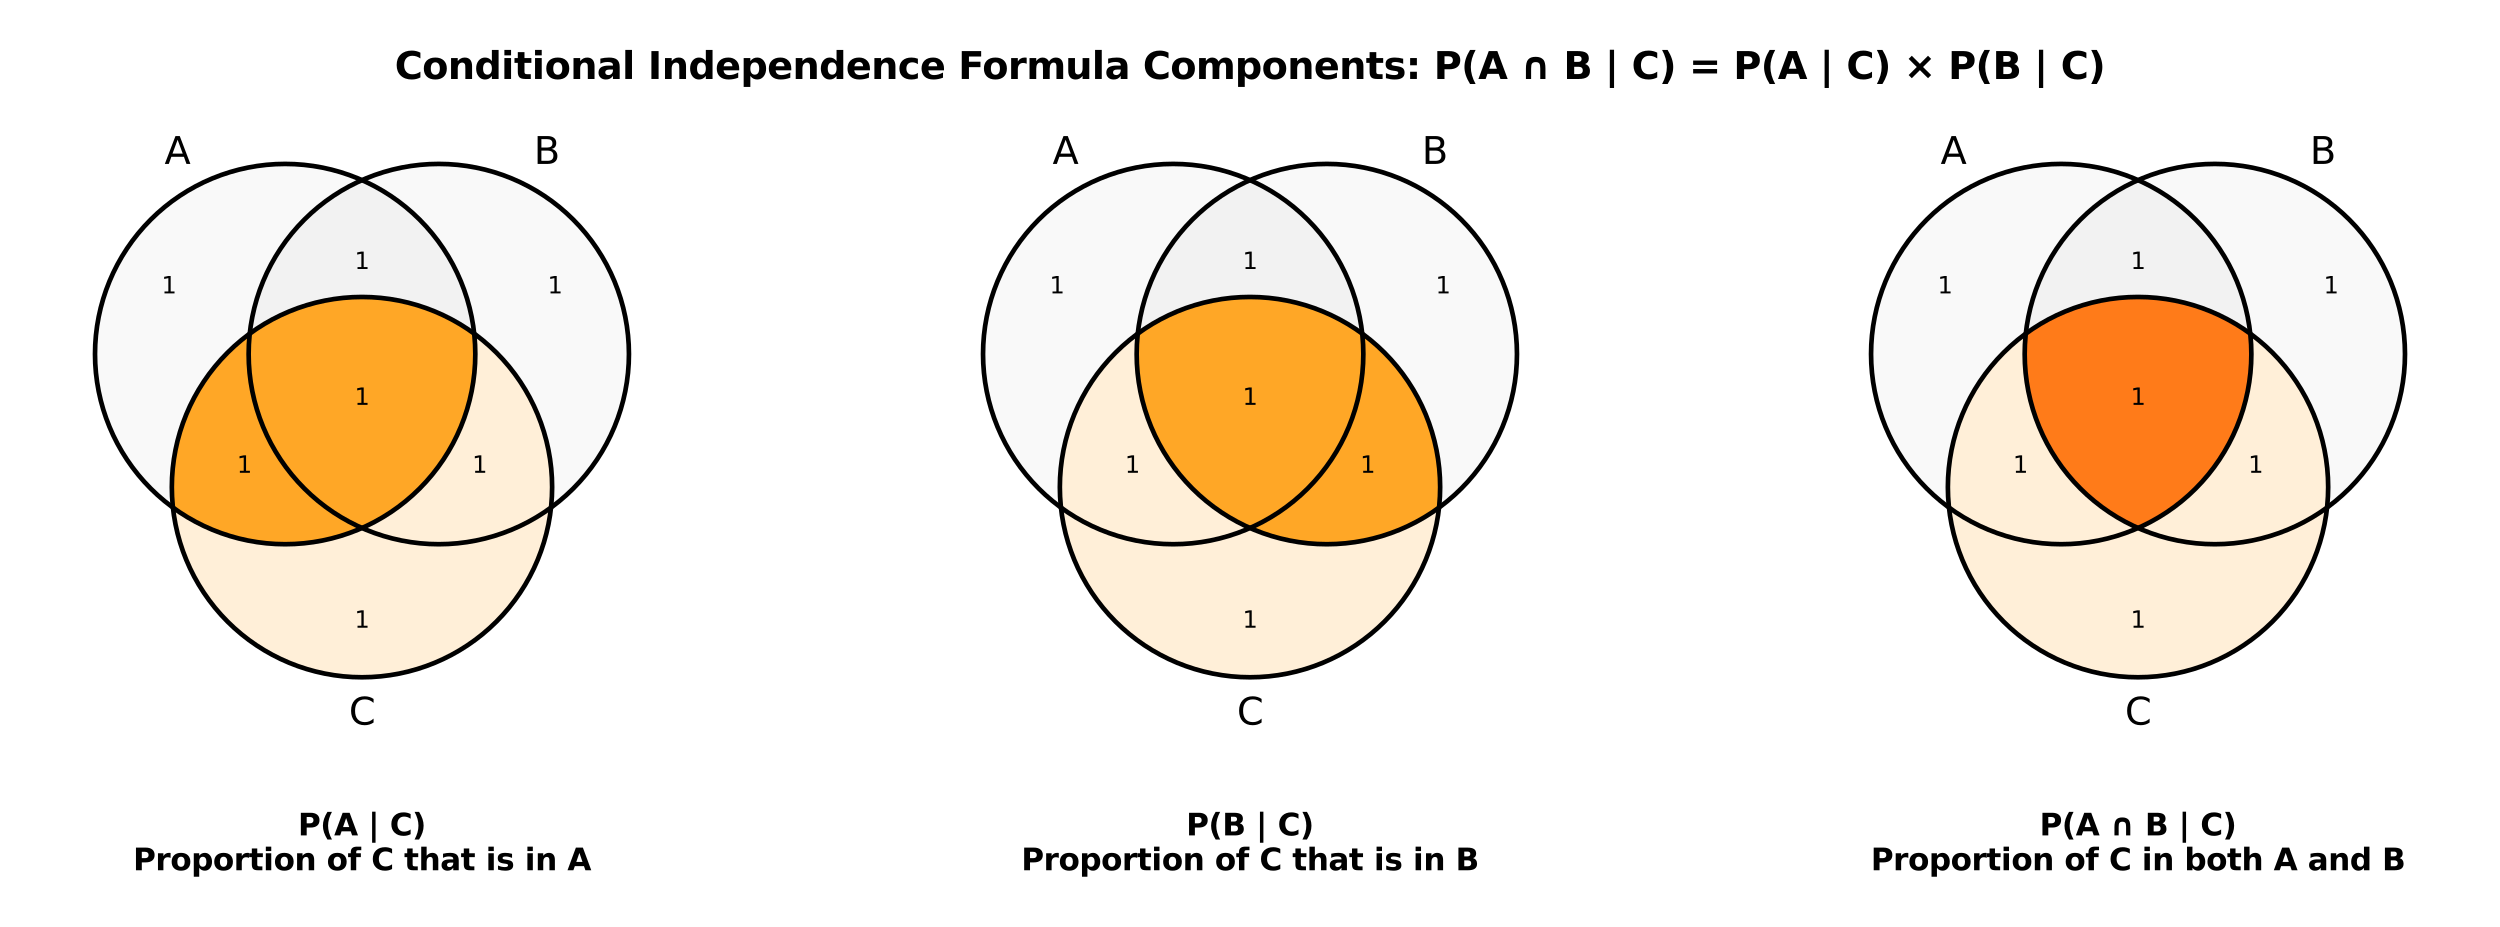 <?xml version="1.0" encoding="utf-8" standalone="no"?>
<!DOCTYPE svg PUBLIC "-//W3C//DTD SVG 1.1//EN"
  "http://www.w3.org/Graphics/SVG/1.1/DTD/svg11.dtd">
<svg xmlns:xlink="http://www.w3.org/1999/xlink" width="1070.917pt" height="397.092pt" viewBox="0 0 1070.917 397.092" xmlns="http://www.w3.org/2000/svg" version="1.1">
 <defs>
  <style type="text/css">*{stroke-linejoin: round; stroke-linecap: butt}</style>
 </defs>
 <g id="figure_1">
  <g id="patch_1">
   <path d="M 0 397.092 
L 1070.917 397.092 
L 1070.917 0 
L 0 0 
z
" style="fill: #ffffff"/>
  </g>
  <g id="axes_1">
   <g id="patch_2">
    <path d="M 155.058 77.161 
C 136.689 69.049 115.954 68.01 96.865 74.244 
C 77.777 80.478 61.652 93.556 51.612 110.946 
C 41.571 128.336 38.308 148.84 42.453 168.488 
C 46.599 188.136 57.867 205.574 74.076 217.426 
C 72.539 203.212 74.771 188.84 80.546 175.761 
C 86.322 162.683 95.441 151.352 106.982 142.914 
C 108.519 128.7 113.772 115.138 122.211 103.596 
C 130.649 92.055 141.98 82.937 155.058 77.161 
" clip-path="url(#p67a055c8f0)" style="fill: #f5f5f5; opacity: 0.5; stroke: #f5f5f5; stroke-linejoin: miter"/>
   </g>
   <g id="patch_3">
    <path d="M 155.058 77.161 
C 168.137 82.937 179.467 92.055 187.906 103.596 
C 196.344 115.138 201.597 128.7 203.135 142.914 
C 214.676 151.352 223.795 162.683 229.57 175.761 
C 235.346 188.84 237.578 203.212 236.04 217.426 
C 252.25 205.574 263.518 188.136 267.663 168.488 
C 271.809 148.84 268.545 128.336 258.505 110.946 
C 248.465 93.556 232.34 80.478 213.251 74.244 
C 194.163 68.01 173.428 69.049 155.058 77.161 
" clip-path="url(#p67a055c8f0)" style="fill: #f5f5f5; opacity: 0.5; stroke: #f5f5f5; stroke-linejoin: miter"/>
   </g>
   <g id="patch_4">
    <path d="M 155.058 77.161 
C 141.98 82.937 130.649 92.055 122.211 103.596 
C 113.772 115.138 108.519 128.7 106.982 142.914 
C 120.933 132.713 137.775 127.212 155.058 127.212 
C 172.341 127.212 189.184 132.713 203.135 142.914 
C 201.597 128.7 196.344 115.138 187.906 103.596 
C 179.467 92.055 168.137 82.937 155.058 77.161 
" clip-path="url(#p67a055c8f0)" style="fill: #e0e0e0; opacity: 0.4; stroke: #e0e0e0; stroke-linejoin: miter"/>
   </g>
   <g id="patch_5">
    <path d="M 74.076 217.426 
C 76.236 237.39 85.703 255.867 100.646 269.281 
C 115.59 282.695 134.978 290.121 155.058 290.121 
C 175.139 290.121 194.527 282.695 209.47 269.281 
C 224.413 255.867 233.881 237.39 236.04 217.426 
C 224.499 225.864 210.937 231.117 196.723 232.655 
C 182.509 234.192 168.137 231.961 155.058 226.185 
C 141.98 231.961 127.608 234.192 113.394 232.655 
C 99.18 231.117 85.618 225.864 74.076 217.426 
" clip-path="url(#p67a055c8f0)" style="fill: #ffe0b2; opacity: 0.5; stroke: #ffe0b2; stroke-linejoin: miter"/>
   </g>
   <g id="patch_6">
    <path d="M 74.076 217.426 
C 85.618 225.864 99.18 231.117 113.394 232.655 
C 127.608 234.192 141.98 231.961 155.058 226.185 
C 139.248 219.203 126.064 207.368 117.422 192.4 
C 108.781 177.433 105.123 160.097 106.982 142.914 
C 95.441 151.352 86.322 162.683 80.546 175.761 
C 74.771 188.84 72.539 203.212 74.076 217.426 
" clip-path="url(#p67a055c8f0)" style="fill: #ff9800; opacity: 0.85; stroke: #ff9800; stroke-linejoin: miter"/>
   </g>
   <g id="patch_7">
    <path d="M 203.135 142.914 
C 204.993 160.097 201.336 177.433 192.694 192.4 
C 184.053 207.368 170.868 219.203 155.058 226.185 
C 168.137 231.961 182.509 234.192 196.723 232.655 
C 210.937 231.117 224.499 225.864 236.04 217.426 
C 237.578 203.212 235.346 188.84 229.57 175.761 
C 223.795 162.683 214.676 151.352 203.135 142.914 
" clip-path="url(#p67a055c8f0)" style="fill: #ffe0b2; opacity: 0.5; stroke: #ffe0b2; stroke-linejoin: miter"/>
   </g>
   <g id="patch_8">
    <path d="M 106.982 142.914 
C 105.123 160.097 108.781 177.433 117.422 192.4 
C 126.064 207.368 139.248 219.203 155.058 226.185 
C 170.868 219.203 184.053 207.368 192.694 192.4 
C 201.336 177.433 204.993 160.097 203.135 142.914 
C 189.184 132.713 172.341 127.212 155.058 127.212 
C 137.775 127.212 120.933 132.713 106.982 142.914 
" clip-path="url(#p67a055c8f0)" style="fill: #ff9800; opacity: 0.85; stroke: #ff9800; stroke-linejoin: miter"/>
   </g>
   <g id="patch_9">
    <path d="M 122.153 233.127 
C 143.755 233.127 164.475 224.545 179.75 209.27 
C 195.025 193.995 203.607 173.275 203.607 151.673 
C 203.607 130.071 195.025 109.351 179.75 94.076 
C 164.475 78.801 143.755 70.219 122.153 70.219 
C 100.551 70.219 79.831 78.801 64.556 94.076 
C 49.281 109.351 40.699 130.071 40.699 151.673 
C 40.699 173.275 49.281 193.995 64.556 209.27 
C 79.831 224.545 100.551 233.127 122.153 233.127 
L 122.153 233.127 
z
" clip-path="url(#p67a055c8f0)" style="fill: none; stroke: #000000; stroke-width: 2; stroke-linejoin: miter"/>
   </g>
   <g id="patch_10">
    <path d="M 187.964 233.127 
C 209.566 233.127 230.286 224.545 245.56 209.27 
C 260.835 193.995 269.418 173.275 269.418 151.673 
C 269.418 130.071 260.835 109.351 245.56 94.076 
C 230.286 78.801 209.566 70.219 187.964 70.219 
C 166.362 70.219 145.642 78.801 130.367 94.076 
C 115.092 109.351 106.509 130.071 106.509 151.673 
C 106.509 173.275 115.092 193.995 130.367 209.27 
C 145.642 224.545 166.362 233.127 187.964 233.127 
L 187.964 233.127 
z
" clip-path="url(#p67a055c8f0)" style="fill: none; stroke: #000000; stroke-width: 2; stroke-linejoin: miter"/>
   </g>
   <g id="patch_11">
    <path d="M 155.058 290.121 
C 176.66 290.121 197.38 281.538 212.655 266.263 
C 227.93 250.989 236.513 230.269 236.513 208.667 
C 236.513 187.065 227.93 166.345 212.655 151.07 
C 197.38 135.795 176.66 127.212 155.058 127.212 
C 133.456 127.212 112.736 135.795 97.462 151.07 
C 82.187 166.345 73.604 187.065 73.604 208.667 
C 73.604 230.269 82.187 250.989 97.462 266.263 
C 112.736 281.538 133.456 290.121 155.058 290.121 
L 155.058 290.121 
z
" clip-path="url(#p67a055c8f0)" style="fill: none; stroke: #000000; stroke-width: 2; stroke-linejoin: miter"/>
   </g>
   <g id="text_1">
    <!-- 1 -->
    <g transform="translate(69.192 125.692) scale(0.1 -0.1)">
     <defs>
      <path id="DejaVuSans-31" d="M 794 531 
L 1825 531 
L 1825 4091 
L 703 3866 
L 703 4441 
L 1819 4666 
L 2450 4666 
L 2450 531 
L 3481 531 
L 3481 0 
L 794 0 
L 794 531 
z
" transform="scale(0.016)"/>
     </defs>
     <use xlink:href="#DejaVuSans-31"/>
    </g>
   </g>
   <g id="text_2">
    <!-- 1 -->
    <g transform="translate(234.563 125.692) scale(0.1 -0.1)">
     <use xlink:href="#DejaVuSans-31"/>
    </g>
   </g>
   <g id="text_3">
    <!-- 1 -->
    <g transform="translate(151.877 115.238) scale(0.1 -0.1)">
     <use xlink:href="#DejaVuSans-31"/>
    </g>
   </g>
   <g id="text_4">
    <!-- 1 -->
    <g transform="translate(151.877 268.907) scale(0.1 -0.1)">
     <use xlink:href="#DejaVuSans-31"/>
    </g>
   </g>
   <g id="text_5">
    <!-- 1 -->
    <g transform="translate(101.481 202.526) scale(0.1 -0.1)">
     <use xlink:href="#DejaVuSans-31"/>
    </g>
   </g>
   <g id="text_6">
    <!-- 1 -->
    <g transform="translate(202.273 202.526) scale(0.1 -0.1)">
     <use xlink:href="#DejaVuSans-31"/>
    </g>
   </g>
   <g id="text_7">
    <!-- 1 -->
    <g transform="translate(151.877 173.43) scale(0.1 -0.1)">
     <use xlink:href="#DejaVuSans-31"/>
    </g>
   </g>
   <g id="text_8">
    <!-- A -->
    <g transform="translate(70.481 70.219) scale(0.16 -0.16)">
     <defs>
      <path id="DejaVuSans-41" d="M 2188 4044 
L 1331 1722 
L 3047 1722 
L 2188 4044 
z
M 1831 4666 
L 2547 4666 
L 4325 0 
L 3669 0 
L 3244 1197 
L 1141 1197 
L 716 0 
L 50 0 
L 1831 4666 
z
" transform="scale(0.016)"/>
     </defs>
     <use xlink:href="#DejaVuSans-41"/>
    </g>
   </g>
   <g id="text_9">
    <!-- B -->
    <g transform="translate(228.691 70.219) scale(0.16 -0.16)">
     <defs>
      <path id="DejaVuSans-42" d="M 1259 2228 
L 1259 519 
L 2272 519 
Q 2781 519 3026 730 
Q 3272 941 3272 1375 
Q 3272 1813 3026 2020 
Q 2781 2228 2272 2228 
L 1259 2228 
z
M 1259 4147 
L 1259 2741 
L 2194 2741 
Q 2656 2741 2882 2914 
Q 3109 3088 3109 3444 
Q 3109 3797 2882 3972 
Q 2656 4147 2194 4147 
L 1259 4147 
z
M 628 4666 
L 2241 4666 
Q 2963 4666 3353 4366 
Q 3744 4066 3744 3513 
Q 3744 3084 3544 2831 
Q 3344 2578 2956 2516 
Q 3422 2416 3680 2098 
Q 3938 1781 3938 1306 
Q 3938 681 3513 340 
Q 3088 0 2303 0 
L 628 0 
L 628 4666 
z
" transform="scale(0.016)"/>
     </defs>
     <use xlink:href="#DejaVuSans-42"/>
    </g>
   </g>
   <g id="text_10">
    <!-- C -->
    <g transform="translate(149.472 310.424) scale(0.16 -0.16)">
     <defs>
      <path id="DejaVuSans-43" d="M 4122 4306 
L 4122 3641 
Q 3803 3938 3442 4084 
Q 3081 4231 2675 4231 
Q 1875 4231 1450 3742 
Q 1025 3253 1025 2328 
Q 1025 1406 1450 917 
Q 1875 428 2675 428 
Q 3081 428 3442 575 
Q 3803 722 4122 1019 
L 4122 359 
Q 3791 134 3420 21 
Q 3050 -91 2638 -91 
Q 1578 -91 968 557 
Q 359 1206 359 2328 
Q 359 3453 968 4101 
Q 1578 4750 2638 4750 
Q 3056 4750 3426 4639 
Q 3797 4528 4122 4306 
z
" transform="scale(0.016)"/>
     </defs>
     <use xlink:href="#DejaVuSans-43"/>
    </g>
   </g>
   <g id="text_11">
    <!-- P(A | C) -->
    <g transform="translate(127.652 357.87) scale(0.13 -0.13)">
     <defs>
      <path id="DejaVuSans-Bold-50" d="M 588 4666 
L 2584 4666 
Q 3475 4666 3951 4270 
Q 4428 3875 4428 3144 
Q 4428 2409 3951 2014 
Q 3475 1619 2584 1619 
L 1791 1619 
L 1791 0 
L 588 0 
L 588 4666 
z
M 1791 3794 
L 1791 2491 
L 2456 2491 
Q 2806 2491 2997 2661 
Q 3188 2831 3188 3144 
Q 3188 3456 2997 3625 
Q 2806 3794 2456 3794 
L 1791 3794 
z
" transform="scale(0.016)"/>
      <path id="DejaVuSans-Bold-28" d="M 2413 -844 
L 1484 -844 
Q 1006 -72 778 623 
Q 550 1319 550 2003 
Q 550 2688 779 3389 
Q 1009 4091 1484 4856 
L 2413 4856 
Q 2013 4116 1813 3408 
Q 1613 2700 1613 2009 
Q 1613 1319 1811 609 
Q 2009 -100 2413 -844 
z
" transform="scale(0.016)"/>
      <path id="DejaVuSans-Bold-41" d="M 3419 850 
L 1538 850 
L 1241 0 
L 31 0 
L 1759 4666 
L 3194 4666 
L 4922 0 
L 3713 0 
L 3419 850 
z
M 1838 1716 
L 3116 1716 
L 2478 3572 
L 1838 1716 
z
" transform="scale(0.016)"/>
      <path id="DejaVuSans-Bold-20" transform="scale(0.016)"/>
      <path id="DejaVuSans-Bold-7c" d="M 1522 4891 
L 1522 -1509 
L 813 -1509 
L 813 4891 
L 1522 4891 
z
" transform="scale(0.016)"/>
      <path id="DejaVuSans-Bold-43" d="M 4288 256 
Q 3956 84 3597 -3 
Q 3238 -91 2847 -91 
Q 1681 -91 1000 561 
Q 319 1213 319 2328 
Q 319 3447 1000 4098 
Q 1681 4750 2847 4750 
Q 3238 4750 3597 4662 
Q 3956 4575 4288 4403 
L 4288 3438 
Q 3953 3666 3628 3772 
Q 3303 3878 2944 3878 
Q 2300 3878 1931 3465 
Q 1563 3053 1563 2328 
Q 1563 1606 1931 1193 
Q 2300 781 2944 781 
Q 3303 781 3628 887 
Q 3953 994 4288 1222 
L 4288 256 
z
" transform="scale(0.016)"/>
      <path id="DejaVuSans-Bold-29" d="M 513 -844 
Q 913 -100 1113 609 
Q 1313 1319 1313 2009 
Q 1313 2700 1113 3408 
Q 913 4116 513 4856 
L 1441 4856 
Q 1916 4091 2145 3389 
Q 2375 2688 2375 2003 
Q 2375 1319 2147 623 
Q 1919 -72 1441 -844 
L 513 -844 
z
" transform="scale(0.016)"/>
     </defs>
     <use xlink:href="#DejaVuSans-Bold-50"/>
     <use xlink:href="#DejaVuSans-Bold-28" transform="translate(73.291 0)"/>
     <use xlink:href="#DejaVuSans-Bold-41" transform="translate(118.994 0)"/>
     <use xlink:href="#DejaVuSans-Bold-20" transform="translate(196.387 0)"/>
     <use xlink:href="#DejaVuSans-Bold-7c" transform="translate(231.201 0)"/>
     <use xlink:href="#DejaVuSans-Bold-20" transform="translate(267.725 0)"/>
     <use xlink:href="#DejaVuSans-Bold-43" transform="translate(302.539 0)"/>
     <use xlink:href="#DejaVuSans-Bold-29" transform="translate(375.928 0)"/>
    </g>
    <!-- Proportion of C that is in A -->
    <g transform="translate(57.021 372.788) scale(0.13 -0.13)">
     <defs>
      <path id="DejaVuSans-Bold-72" d="M 3138 2547 
Q 2991 2616 2845 2648 
Q 2700 2681 2553 2681 
Q 2122 2681 1889 2404 
Q 1656 2128 1656 1613 
L 1656 0 
L 538 0 
L 538 3500 
L 1656 3500 
L 1656 2925 
Q 1872 3269 2151 3426 
Q 2431 3584 2822 3584 
Q 2878 3584 2943 3579 
Q 3009 3575 3134 3559 
L 3138 2547 
z
" transform="scale(0.016)"/>
      <path id="DejaVuSans-Bold-6f" d="M 2203 2784 
Q 1831 2784 1636 2517 
Q 1441 2250 1441 1747 
Q 1441 1244 1636 976 
Q 1831 709 2203 709 
Q 2569 709 2762 976 
Q 2956 1244 2956 1747 
Q 2956 2250 2762 2517 
Q 2569 2784 2203 2784 
z
M 2203 3584 
Q 3106 3584 3614 3096 
Q 4122 2609 4122 1747 
Q 4122 884 3614 396 
Q 3106 -91 2203 -91 
Q 1297 -91 786 396 
Q 275 884 275 1747 
Q 275 2609 786 3096 
Q 1297 3584 2203 3584 
z
" transform="scale(0.016)"/>
      <path id="DejaVuSans-Bold-70" d="M 1656 506 
L 1656 -1331 
L 538 -1331 
L 538 3500 
L 1656 3500 
L 1656 2988 
Q 1888 3294 2169 3439 
Q 2450 3584 2816 3584 
Q 3463 3584 3878 3070 
Q 4294 2556 4294 1747 
Q 4294 938 3878 423 
Q 3463 -91 2816 -91 
Q 2450 -91 2169 54 
Q 1888 200 1656 506 
z
M 2400 2772 
Q 2041 2772 1848 2508 
Q 1656 2244 1656 1747 
Q 1656 1250 1848 986 
Q 2041 722 2400 722 
Q 2759 722 2948 984 
Q 3138 1247 3138 1747 
Q 3138 2247 2948 2509 
Q 2759 2772 2400 2772 
z
" transform="scale(0.016)"/>
      <path id="DejaVuSans-Bold-74" d="M 1759 4494 
L 1759 3500 
L 2913 3500 
L 2913 2700 
L 1759 2700 
L 1759 1216 
Q 1759 972 1856 886 
Q 1953 800 2241 800 
L 2816 800 
L 2816 0 
L 1856 0 
Q 1194 0 917 276 
Q 641 553 641 1216 
L 641 2700 
L 84 2700 
L 84 3500 
L 641 3500 
L 641 4494 
L 1759 4494 
z
" transform="scale(0.016)"/>
      <path id="DejaVuSans-Bold-69" d="M 538 3500 
L 1656 3500 
L 1656 0 
L 538 0 
L 538 3500 
z
M 538 4863 
L 1656 4863 
L 1656 3950 
L 538 3950 
L 538 4863 
z
" transform="scale(0.016)"/>
      <path id="DejaVuSans-Bold-6e" d="M 4056 2131 
L 4056 0 
L 2931 0 
L 2931 347 
L 2931 1631 
Q 2931 2084 2911 2256 
Q 2891 2428 2841 2509 
Q 2775 2619 2662 2680 
Q 2550 2741 2406 2741 
Q 2056 2741 1856 2470 
Q 1656 2200 1656 1722 
L 1656 0 
L 538 0 
L 538 3500 
L 1656 3500 
L 1656 2988 
Q 1909 3294 2193 3439 
Q 2478 3584 2822 3584 
Q 3428 3584 3742 3212 
Q 4056 2841 4056 2131 
z
" transform="scale(0.016)"/>
      <path id="DejaVuSans-Bold-66" d="M 2841 4863 
L 2841 4128 
L 2222 4128 
Q 1984 4128 1890 4042 
Q 1797 3956 1797 3744 
L 1797 3500 
L 2753 3500 
L 2753 2700 
L 1797 2700 
L 1797 0 
L 678 0 
L 678 2700 
L 122 2700 
L 122 3500 
L 678 3500 
L 678 3744 
Q 678 4316 997 4589 
Q 1316 4863 1984 4863 
L 2841 4863 
z
" transform="scale(0.016)"/>
      <path id="DejaVuSans-Bold-68" d="M 4056 2131 
L 4056 0 
L 2931 0 
L 2931 347 
L 2931 1625 
Q 2931 2084 2911 2256 
Q 2891 2428 2841 2509 
Q 2775 2619 2662 2680 
Q 2550 2741 2406 2741 
Q 2056 2741 1856 2470 
Q 1656 2200 1656 1722 
L 1656 0 
L 538 0 
L 538 4863 
L 1656 4863 
L 1656 2988 
Q 1909 3294 2193 3439 
Q 2478 3584 2822 3584 
Q 3428 3584 3742 3212 
Q 4056 2841 4056 2131 
z
" transform="scale(0.016)"/>
      <path id="DejaVuSans-Bold-61" d="M 2106 1575 
Q 1756 1575 1579 1456 
Q 1403 1338 1403 1106 
Q 1403 894 1545 773 
Q 1688 653 1941 653 
Q 2256 653 2472 879 
Q 2688 1106 2688 1447 
L 2688 1575 
L 2106 1575 
z
M 3816 1997 
L 3816 0 
L 2688 0 
L 2688 519 
Q 2463 200 2181 54 
Q 1900 -91 1497 -91 
Q 953 -91 614 226 
Q 275 544 275 1050 
Q 275 1666 698 1953 
Q 1122 2241 2028 2241 
L 2688 2241 
L 2688 2328 
Q 2688 2594 2478 2717 
Q 2269 2841 1825 2841 
Q 1466 2841 1156 2769 
Q 847 2697 581 2553 
L 581 3406 
Q 941 3494 1303 3539 
Q 1666 3584 2028 3584 
Q 2975 3584 3395 3211 
Q 3816 2838 3816 1997 
z
" transform="scale(0.016)"/>
      <path id="DejaVuSans-Bold-73" d="M 3272 3391 
L 3272 2541 
Q 2913 2691 2578 2766 
Q 2244 2841 1947 2841 
Q 1628 2841 1473 2761 
Q 1319 2681 1319 2516 
Q 1319 2381 1436 2309 
Q 1553 2238 1856 2203 
L 2053 2175 
Q 2913 2066 3209 1816 
Q 3506 1566 3506 1031 
Q 3506 472 3093 190 
Q 2681 -91 1863 -91 
Q 1516 -91 1145 -36 
Q 775 19 384 128 
L 384 978 
Q 719 816 1070 734 
Q 1422 653 1784 653 
Q 2113 653 2278 743 
Q 2444 834 2444 1013 
Q 2444 1163 2330 1236 
Q 2216 1309 1875 1350 
L 1678 1375 
Q 931 1469 631 1722 
Q 331 1975 331 2491 
Q 331 3047 712 3315 
Q 1094 3584 1881 3584 
Q 2191 3584 2531 3537 
Q 2872 3491 3272 3391 
z
" transform="scale(0.016)"/>
     </defs>
     <use xlink:href="#DejaVuSans-Bold-50"/>
     <use xlink:href="#DejaVuSans-Bold-72" transform="translate(73.291 0)"/>
     <use xlink:href="#DejaVuSans-Bold-6f" transform="translate(122.607 0)"/>
     <use xlink:href="#DejaVuSans-Bold-70" transform="translate(191.309 0)"/>
     <use xlink:href="#DejaVuSans-Bold-6f" transform="translate(262.891 0)"/>
     <use xlink:href="#DejaVuSans-Bold-72" transform="translate(331.592 0)"/>
     <use xlink:href="#DejaVuSans-Bold-74" transform="translate(380.908 0)"/>
     <use xlink:href="#DejaVuSans-Bold-69" transform="translate(428.711 0)"/>
     <use xlink:href="#DejaVuSans-Bold-6f" transform="translate(462.988 0)"/>
     <use xlink:href="#DejaVuSans-Bold-6e" transform="translate(531.689 0)"/>
     <use xlink:href="#DejaVuSans-Bold-20" transform="translate(602.881 0)"/>
     <use xlink:href="#DejaVuSans-Bold-6f" transform="translate(637.695 0)"/>
     <use xlink:href="#DejaVuSans-Bold-66" transform="translate(706.396 0)"/>
     <use xlink:href="#DejaVuSans-Bold-20" transform="translate(749.902 0)"/>
     <use xlink:href="#DejaVuSans-Bold-43" transform="translate(784.717 0)"/>
     <use xlink:href="#DejaVuSans-Bold-20" transform="translate(858.105 0)"/>
     <use xlink:href="#DejaVuSans-Bold-74" transform="translate(892.92 0)"/>
     <use xlink:href="#DejaVuSans-Bold-68" transform="translate(940.723 0)"/>
     <use xlink:href="#DejaVuSans-Bold-61" transform="translate(1011.914 0)"/>
     <use xlink:href="#DejaVuSans-Bold-74" transform="translate(1079.395 0)"/>
     <use xlink:href="#DejaVuSans-Bold-20" transform="translate(1127.197 0)"/>
     <use xlink:href="#DejaVuSans-Bold-69" transform="translate(1162.012 0)"/>
     <use xlink:href="#DejaVuSans-Bold-73" transform="translate(1196.289 0)"/>
     <use xlink:href="#DejaVuSans-Bold-20" transform="translate(1255.811 0)"/>
     <use xlink:href="#DejaVuSans-Bold-69" transform="translate(1290.625 0)"/>
     <use xlink:href="#DejaVuSans-Bold-6e" transform="translate(1324.902 0)"/>
     <use xlink:href="#DejaVuSans-Bold-20" transform="translate(1396.094 0)"/>
     <use xlink:href="#DejaVuSans-Bold-41" transform="translate(1430.908 0)"/>
    </g>
   </g>
  </g>
  <g id="axes_2">
   <g id="patch_12">
    <path d="M 535.458 77.161 
C 517.089 69.049 496.354 68.01 477.265 74.244 
C 458.177 80.478 442.052 93.556 432.012 110.946 
C 421.971 128.336 418.708 148.84 422.853 168.488 
C 426.999 188.136 438.267 205.574 454.476 217.426 
C 452.939 203.212 455.171 188.84 460.946 175.761 
C 466.722 162.683 475.841 151.352 487.382 142.914 
C 488.919 128.7 494.172 115.138 502.611 103.596 
C 511.049 92.055 522.38 82.937 535.458 77.161 
" clip-path="url(#p4095f97692)" style="fill: #f5f5f5; opacity: 0.5; stroke: #f5f5f5; stroke-linejoin: miter"/>
   </g>
   <g id="patch_13">
    <path d="M 535.458 77.161 
C 548.537 82.937 559.867 92.055 568.306 103.596 
C 576.744 115.138 581.997 128.7 583.535 142.914 
C 595.076 151.352 604.195 162.683 609.97 175.761 
C 615.746 188.84 617.978 203.212 616.44 217.426 
C 632.65 205.574 643.918 188.136 648.063 168.488 
C 652.209 148.84 648.945 128.336 638.905 110.946 
C 628.865 93.556 612.74 80.478 593.651 74.244 
C 574.563 68.01 553.828 69.049 535.458 77.161 
" clip-path="url(#p4095f97692)" style="fill: #f5f5f5; opacity: 0.5; stroke: #f5f5f5; stroke-linejoin: miter"/>
   </g>
   <g id="patch_14">
    <path d="M 535.458 77.161 
C 522.38 82.937 511.049 92.055 502.611 103.596 
C 494.172 115.138 488.919 128.7 487.382 142.914 
C 501.333 132.713 518.175 127.212 535.458 127.212 
C 552.741 127.212 569.584 132.713 583.535 142.914 
C 581.997 128.7 576.744 115.138 568.306 103.596 
C 559.867 92.055 548.537 82.937 535.458 77.161 
" clip-path="url(#p4095f97692)" style="fill: #e0e0e0; opacity: 0.4; stroke: #e0e0e0; stroke-linejoin: miter"/>
   </g>
   <g id="patch_15">
    <path d="M 454.476 217.426 
C 456.636 237.39 466.103 255.867 481.046 269.281 
C 495.99 282.695 515.378 290.121 535.458 290.121 
C 555.539 290.121 574.927 282.695 589.87 269.281 
C 604.813 255.867 614.281 237.39 616.44 217.426 
C 604.899 225.864 591.337 231.117 577.123 232.655 
C 562.909 234.192 548.537 231.961 535.458 226.185 
C 522.38 231.961 508.008 234.192 493.794 232.655 
C 479.58 231.117 466.018 225.864 454.476 217.426 
" clip-path="url(#p4095f97692)" style="fill: #ffe0b2; opacity: 0.5; stroke: #ffe0b2; stroke-linejoin: miter"/>
   </g>
   <g id="patch_16">
    <path d="M 454.476 217.426 
C 466.018 225.864 479.58 231.117 493.794 232.655 
C 508.008 234.192 522.38 231.961 535.458 226.185 
C 519.648 219.203 506.464 207.368 497.822 192.4 
C 489.181 177.433 485.523 160.097 487.382 142.914 
C 475.841 151.352 466.722 162.683 460.946 175.761 
C 455.171 188.84 452.939 203.212 454.476 217.426 
" clip-path="url(#p4095f97692)" style="fill: #ffe0b2; opacity: 0.5; stroke: #ffe0b2; stroke-linejoin: miter"/>
   </g>
   <g id="patch_17">
    <path d="M 583.535 142.914 
C 585.393 160.097 581.736 177.433 573.094 192.4 
C 564.453 207.368 551.268 219.203 535.458 226.185 
C 548.537 231.961 562.909 234.192 577.123 232.655 
C 591.337 231.117 604.899 225.864 616.44 217.426 
C 617.978 203.212 615.746 188.84 609.97 175.761 
C 604.195 162.683 595.076 151.352 583.535 142.914 
" clip-path="url(#p4095f97692)" style="fill: #ff9800; opacity: 0.85; stroke: #ff9800; stroke-linejoin: miter"/>
   </g>
   <g id="patch_18">
    <path d="M 487.382 142.914 
C 485.523 160.097 489.181 177.433 497.822 192.4 
C 506.464 207.368 519.648 219.203 535.458 226.185 
C 551.268 219.203 564.453 207.368 573.094 192.4 
C 581.736 177.433 585.393 160.097 583.535 142.914 
C 569.584 132.713 552.741 127.212 535.458 127.212 
C 518.175 127.212 501.333 132.713 487.382 142.914 
" clip-path="url(#p4095f97692)" style="fill: #ff9800; opacity: 0.85; stroke: #ff9800; stroke-linejoin: miter"/>
   </g>
   <g id="patch_19">
    <path d="M 502.553 233.127 
C 524.155 233.127 544.875 224.545 560.15 209.27 
C 575.425 193.995 584.007 173.275 584.007 151.673 
C 584.007 130.071 575.425 109.351 560.15 94.076 
C 544.875 78.801 524.155 70.219 502.553 70.219 
C 480.951 70.219 460.231 78.801 444.956 94.076 
C 429.681 109.351 421.099 130.071 421.099 151.673 
C 421.099 173.275 429.681 193.995 444.956 209.27 
C 460.231 224.545 480.951 233.127 502.553 233.127 
L 502.553 233.127 
z
" clip-path="url(#p4095f97692)" style="fill: none; stroke: #000000; stroke-width: 2; stroke-linejoin: miter"/>
   </g>
   <g id="patch_20">
    <path d="M 568.364 233.127 
C 589.966 233.127 610.686 224.545 625.96 209.27 
C 641.235 193.995 649.818 173.275 649.818 151.673 
C 649.818 130.071 641.235 109.351 625.96 94.076 
C 610.686 78.801 589.966 70.219 568.364 70.219 
C 546.762 70.219 526.042 78.801 510.767 94.076 
C 495.492 109.351 486.909 130.071 486.909 151.673 
C 486.909 173.275 495.492 193.995 510.767 209.27 
C 526.042 224.545 546.762 233.127 568.364 233.127 
L 568.364 233.127 
z
" clip-path="url(#p4095f97692)" style="fill: none; stroke: #000000; stroke-width: 2; stroke-linejoin: miter"/>
   </g>
   <g id="patch_21">
    <path d="M 535.458 290.121 
C 557.06 290.121 577.78 281.538 593.055 266.263 
C 608.33 250.989 616.913 230.269 616.913 208.667 
C 616.913 187.065 608.33 166.345 593.055 151.07 
C 577.78 135.795 557.06 127.212 535.458 127.212 
C 513.856 127.212 493.136 135.795 477.862 151.07 
C 462.587 166.345 454.004 187.065 454.004 208.667 
C 454.004 230.269 462.587 250.989 477.862 266.263 
C 493.136 281.538 513.856 290.121 535.458 290.121 
L 535.458 290.121 
z
" clip-path="url(#p4095f97692)" style="fill: none; stroke: #000000; stroke-width: 2; stroke-linejoin: miter"/>
   </g>
   <g id="text_12">
    <!-- 1 -->
    <g transform="translate(449.592 125.692) scale(0.1 -0.1)">
     <use xlink:href="#DejaVuSans-31"/>
    </g>
   </g>
   <g id="text_13">
    <!-- 1 -->
    <g transform="translate(614.963 125.692) scale(0.1 -0.1)">
     <use xlink:href="#DejaVuSans-31"/>
    </g>
   </g>
   <g id="text_14">
    <!-- 1 -->
    <g transform="translate(532.277 115.238) scale(0.1 -0.1)">
     <use xlink:href="#DejaVuSans-31"/>
    </g>
   </g>
   <g id="text_15">
    <!-- 1 -->
    <g transform="translate(532.277 268.907) scale(0.1 -0.1)">
     <use xlink:href="#DejaVuSans-31"/>
    </g>
   </g>
   <g id="text_16">
    <!-- 1 -->
    <g transform="translate(481.881 202.526) scale(0.1 -0.1)">
     <use xlink:href="#DejaVuSans-31"/>
    </g>
   </g>
   <g id="text_17">
    <!-- 1 -->
    <g transform="translate(582.673 202.526) scale(0.1 -0.1)">
     <use xlink:href="#DejaVuSans-31"/>
    </g>
   </g>
   <g id="text_18">
    <!-- 1 -->
    <g transform="translate(532.277 173.43) scale(0.1 -0.1)">
     <use xlink:href="#DejaVuSans-31"/>
    </g>
   </g>
   <g id="text_19">
    <!-- A -->
    <g transform="translate(450.881 70.219) scale(0.16 -0.16)">
     <use xlink:href="#DejaVuSans-41"/>
    </g>
   </g>
   <g id="text_20">
    <!-- B -->
    <g transform="translate(609.091 70.219) scale(0.16 -0.16)">
     <use xlink:href="#DejaVuSans-42"/>
    </g>
   </g>
   <g id="text_21">
    <!-- C -->
    <g transform="translate(529.872 310.424) scale(0.16 -0.16)">
     <use xlink:href="#DejaVuSans-43"/>
    </g>
   </g>
   <g id="text_22">
    <!-- P(B | C) -->
    <g transform="translate(508.128 357.87) scale(0.13 -0.13)">
     <defs>
      <path id="DejaVuSans-Bold-42" d="M 2456 2859 
Q 2741 2859 2887 2984 
Q 3034 3109 3034 3353 
Q 3034 3594 2887 3720 
Q 2741 3847 2456 3847 
L 1791 3847 
L 1791 2859 
L 2456 2859 
z
M 2497 819 
Q 2859 819 3042 972 
Q 3225 1125 3225 1434 
Q 3225 1738 3044 1889 
Q 2863 2041 2497 2041 
L 1791 2041 
L 1791 819 
L 2497 819 
z
M 3616 2497 
Q 4003 2384 4215 2081 
Q 4428 1778 4428 1338 
Q 4428 663 3972 331 
Q 3516 0 2584 0 
L 588 0 
L 588 4666 
L 2394 4666 
Q 3366 4666 3802 4372 
Q 4238 4078 4238 3431 
Q 4238 3091 4078 2852 
Q 3919 2613 3616 2497 
z
" transform="scale(0.016)"/>
     </defs>
     <use xlink:href="#DejaVuSans-Bold-50"/>
     <use xlink:href="#DejaVuSans-Bold-28" transform="translate(73.291 0)"/>
     <use xlink:href="#DejaVuSans-Bold-42" transform="translate(118.994 0)"/>
     <use xlink:href="#DejaVuSans-Bold-20" transform="translate(195.215 0)"/>
     <use xlink:href="#DejaVuSans-Bold-7c" transform="translate(230.029 0)"/>
     <use xlink:href="#DejaVuSans-Bold-20" transform="translate(266.553 0)"/>
     <use xlink:href="#DejaVuSans-Bold-43" transform="translate(301.367 0)"/>
     <use xlink:href="#DejaVuSans-Bold-29" transform="translate(374.756 0)"/>
    </g>
    <!-- Proportion of C that is in B -->
    <g transform="translate(437.497 372.788) scale(0.13 -0.13)">
     <use xlink:href="#DejaVuSans-Bold-50"/>
     <use xlink:href="#DejaVuSans-Bold-72" transform="translate(73.291 0)"/>
     <use xlink:href="#DejaVuSans-Bold-6f" transform="translate(122.607 0)"/>
     <use xlink:href="#DejaVuSans-Bold-70" transform="translate(191.309 0)"/>
     <use xlink:href="#DejaVuSans-Bold-6f" transform="translate(262.891 0)"/>
     <use xlink:href="#DejaVuSans-Bold-72" transform="translate(331.592 0)"/>
     <use xlink:href="#DejaVuSans-Bold-74" transform="translate(380.908 0)"/>
     <use xlink:href="#DejaVuSans-Bold-69" transform="translate(428.711 0)"/>
     <use xlink:href="#DejaVuSans-Bold-6f" transform="translate(462.988 0)"/>
     <use xlink:href="#DejaVuSans-Bold-6e" transform="translate(531.689 0)"/>
     <use xlink:href="#DejaVuSans-Bold-20" transform="translate(602.881 0)"/>
     <use xlink:href="#DejaVuSans-Bold-6f" transform="translate(637.695 0)"/>
     <use xlink:href="#DejaVuSans-Bold-66" transform="translate(706.396 0)"/>
     <use xlink:href="#DejaVuSans-Bold-20" transform="translate(749.902 0)"/>
     <use xlink:href="#DejaVuSans-Bold-43" transform="translate(784.717 0)"/>
     <use xlink:href="#DejaVuSans-Bold-20" transform="translate(858.105 0)"/>
     <use xlink:href="#DejaVuSans-Bold-74" transform="translate(892.92 0)"/>
     <use xlink:href="#DejaVuSans-Bold-68" transform="translate(940.723 0)"/>
     <use xlink:href="#DejaVuSans-Bold-61" transform="translate(1011.914 0)"/>
     <use xlink:href="#DejaVuSans-Bold-74" transform="translate(1079.395 0)"/>
     <use xlink:href="#DejaVuSans-Bold-20" transform="translate(1127.197 0)"/>
     <use xlink:href="#DejaVuSans-Bold-69" transform="translate(1162.012 0)"/>
     <use xlink:href="#DejaVuSans-Bold-73" transform="translate(1196.289 0)"/>
     <use xlink:href="#DejaVuSans-Bold-20" transform="translate(1255.811 0)"/>
     <use xlink:href="#DejaVuSans-Bold-69" transform="translate(1290.625 0)"/>
     <use xlink:href="#DejaVuSans-Bold-6e" transform="translate(1324.902 0)"/>
     <use xlink:href="#DejaVuSans-Bold-20" transform="translate(1396.094 0)"/>
     <use xlink:href="#DejaVuSans-Bold-42" transform="translate(1430.908 0)"/>
    </g>
   </g>
  </g>
  <g id="axes_3">
   <g id="patch_22">
    <path d="M 915.858 77.161 
C 897.489 69.049 876.754 68.01 857.665 74.244 
C 838.577 80.478 822.452 93.556 812.412 110.946 
C 802.371 128.336 799.108 148.84 803.253 168.488 
C 807.399 188.136 818.667 205.574 834.876 217.426 
C 833.339 203.212 835.571 188.84 841.346 175.761 
C 847.122 162.683 856.241 151.352 867.782 142.914 
C 869.319 128.7 874.572 115.138 883.011 103.596 
C 891.449 92.055 902.78 82.937 915.858 77.161 
" clip-path="url(#pb36b6ccb98)" style="fill: #f5f5f5; opacity: 0.5; stroke: #f5f5f5; stroke-linejoin: miter"/>
   </g>
   <g id="patch_23">
    <path d="M 915.858 77.161 
C 928.937 82.937 940.267 92.055 948.706 103.596 
C 957.144 115.138 962.397 128.7 963.935 142.914 
C 975.476 151.352 984.595 162.683 990.37 175.761 
C 996.146 188.84 998.378 203.212 996.84 217.426 
C 1013.05 205.574 1024.318 188.136 1028.463 168.488 
C 1032.609 148.84 1029.345 128.336 1019.305 110.946 
C 1009.265 93.556 993.14 80.478 974.051 74.244 
C 954.963 68.01 934.228 69.049 915.858 77.161 
" clip-path="url(#pb36b6ccb98)" style="fill: #f5f5f5; opacity: 0.5; stroke: #f5f5f5; stroke-linejoin: miter"/>
   </g>
   <g id="patch_24">
    <path d="M 915.858 77.161 
C 902.78 82.937 891.449 92.055 883.011 103.596 
C 874.572 115.138 869.319 128.7 867.782 142.914 
C 881.733 132.713 898.575 127.212 915.858 127.212 
C 933.141 127.212 949.984 132.713 963.935 142.914 
C 962.397 128.7 957.144 115.138 948.706 103.596 
C 940.267 92.055 928.937 82.937 915.858 77.161 
" clip-path="url(#pb36b6ccb98)" style="fill: #e0e0e0; opacity: 0.4; stroke: #e0e0e0; stroke-linejoin: miter"/>
   </g>
   <g id="patch_25">
    <path d="M 834.876 217.426 
C 837.036 237.39 846.503 255.867 861.446 269.281 
C 876.39 282.695 895.778 290.121 915.858 290.121 
C 935.939 290.121 955.327 282.695 970.27 269.281 
C 985.213 255.867 994.681 237.39 996.84 217.426 
C 985.299 225.864 971.737 231.117 957.523 232.655 
C 943.309 234.192 928.937 231.961 915.858 226.185 
C 902.78 231.961 888.408 234.192 874.194 232.655 
C 859.98 231.117 846.418 225.864 834.876 217.426 
" clip-path="url(#pb36b6ccb98)" style="fill: #ffe0b2; opacity: 0.5; stroke: #ffe0b2; stroke-linejoin: miter"/>
   </g>
   <g id="patch_26">
    <path d="M 834.876 217.426 
C 846.418 225.864 859.98 231.117 874.194 232.655 
C 888.408 234.192 902.78 231.961 915.858 226.185 
C 900.048 219.203 886.864 207.368 878.222 192.4 
C 869.581 177.433 865.923 160.097 867.782 142.914 
C 856.241 151.352 847.122 162.683 841.346 175.761 
C 835.571 188.84 833.339 203.212 834.876 217.426 
" clip-path="url(#pb36b6ccb98)" style="fill: #ffe0b2; opacity: 0.5; stroke: #ffe0b2; stroke-linejoin: miter"/>
   </g>
   <g id="patch_27">
    <path d="M 963.935 142.914 
C 965.793 160.097 962.136 177.433 953.494 192.4 
C 944.853 207.368 931.668 219.203 915.858 226.185 
C 928.937 231.961 943.309 234.192 957.523 232.655 
C 971.737 231.117 985.299 225.864 996.84 217.426 
C 998.378 203.212 996.146 188.84 990.37 175.761 
C 984.595 162.683 975.476 151.352 963.935 142.914 
" clip-path="url(#pb36b6ccb98)" style="fill: #ffe0b2; opacity: 0.5; stroke: #ffe0b2; stroke-linejoin: miter"/>
   </g>
   <g id="patch_28">
    <path d="M 867.782 142.914 
C 865.923 160.097 869.581 177.433 878.222 192.4 
C 886.864 207.368 900.048 219.203 915.858 226.185 
C 931.668 219.203 944.853 207.368 953.494 192.4 
C 962.136 177.433 965.793 160.097 963.935 142.914 
C 949.984 132.713 933.141 127.212 915.858 127.212 
C 898.575 127.212 881.733 132.713 867.782 142.914 
" clip-path="url(#pb36b6ccb98)" style="fill: #ff6d00; opacity: 0.9; stroke: #ff6d00; stroke-linejoin: miter"/>
   </g>
   <g id="patch_29">
    <path d="M 882.953 233.127 
C 904.555 233.127 925.275 224.545 940.55 209.27 
C 955.825 193.995 964.407 173.275 964.407 151.673 
C 964.407 130.071 955.825 109.351 940.55 94.076 
C 925.275 78.801 904.555 70.219 882.953 70.219 
C 861.351 70.219 840.631 78.801 825.356 94.076 
C 810.081 109.351 801.499 130.071 801.499 151.673 
C 801.499 173.275 810.081 193.995 825.356 209.27 
C 840.631 224.545 861.351 233.127 882.953 233.127 
L 882.953 233.127 
z
" clip-path="url(#pb36b6ccb98)" style="fill: none; stroke: #000000; stroke-width: 2; stroke-linejoin: miter"/>
   </g>
   <g id="patch_30">
    <path d="M 948.764 233.127 
C 970.366 233.127 991.086 224.545 1006.36 209.27 
C 1021.635 193.995 1030.218 173.275 1030.218 151.673 
C 1030.218 130.071 1021.635 109.351 1006.36 94.076 
C 991.086 78.801 970.366 70.219 948.764 70.219 
C 927.162 70.219 906.442 78.801 891.167 94.076 
C 875.892 109.351 867.309 130.071 867.309 151.673 
C 867.309 173.275 875.892 193.995 891.167 209.27 
C 906.442 224.545 927.162 233.127 948.764 233.127 
L 948.764 233.127 
z
" clip-path="url(#pb36b6ccb98)" style="fill: none; stroke: #000000; stroke-width: 2; stroke-linejoin: miter"/>
   </g>
   <g id="patch_31">
    <path d="M 915.858 290.121 
C 937.46 290.121 958.18 281.538 973.455 266.263 
C 988.73 250.989 997.313 230.269 997.313 208.667 
C 997.313 187.065 988.73 166.345 973.455 151.07 
C 958.18 135.795 937.46 127.212 915.858 127.212 
C 894.256 127.212 873.536 135.795 858.262 151.07 
C 842.987 166.345 834.404 187.065 834.404 208.667 
C 834.404 230.269 842.987 250.989 858.262 266.263 
C 873.536 281.538 894.256 290.121 915.858 290.121 
L 915.858 290.121 
z
" clip-path="url(#pb36b6ccb98)" style="fill: none; stroke: #000000; stroke-width: 2; stroke-linejoin: miter"/>
   </g>
   <g id="text_23">
    <!-- 1 -->
    <g transform="translate(829.992 125.692) scale(0.1 -0.1)">
     <use xlink:href="#DejaVuSans-31"/>
    </g>
   </g>
   <g id="text_24">
    <!-- 1 -->
    <g transform="translate(995.363 125.692) scale(0.1 -0.1)">
     <use xlink:href="#DejaVuSans-31"/>
    </g>
   </g>
   <g id="text_25">
    <!-- 1 -->
    <g transform="translate(912.677 115.238) scale(0.1 -0.1)">
     <use xlink:href="#DejaVuSans-31"/>
    </g>
   </g>
   <g id="text_26">
    <!-- 1 -->
    <g transform="translate(912.677 268.907) scale(0.1 -0.1)">
     <use xlink:href="#DejaVuSans-31"/>
    </g>
   </g>
   <g id="text_27">
    <!-- 1 -->
    <g transform="translate(862.281 202.526) scale(0.1 -0.1)">
     <use xlink:href="#DejaVuSans-31"/>
    </g>
   </g>
   <g id="text_28">
    <!-- 1 -->
    <g transform="translate(963.073 202.526) scale(0.1 -0.1)">
     <use xlink:href="#DejaVuSans-31"/>
    </g>
   </g>
   <g id="text_29">
    <!-- 1 -->
    <g transform="translate(912.677 173.43) scale(0.1 -0.1)">
     <use xlink:href="#DejaVuSans-31"/>
    </g>
   </g>
   <g id="text_30">
    <!-- A -->
    <g transform="translate(831.281 70.219) scale(0.16 -0.16)">
     <use xlink:href="#DejaVuSans-41"/>
    </g>
   </g>
   <g id="text_31">
    <!-- B -->
    <g transform="translate(989.491 70.219) scale(0.16 -0.16)">
     <use xlink:href="#DejaVuSans-42"/>
    </g>
   </g>
   <g id="text_32">
    <!-- C -->
    <g transform="translate(910.272 310.424) scale(0.16 -0.16)">
     <use xlink:href="#DejaVuSans-43"/>
    </g>
   </g>
   <g id="text_33">
    <!-- P(A ∩ B | C) -->
    <g transform="translate(873.694 357.87) scale(0.13 -0.13)">
     <defs>
      <path id="DejaVuSans-Bold-2229" d="M 966 1734 
Q 966 2784 1313 3222 
Q 1697 3706 2597 3706 
Q 3463 3706 3884 3222 
Q 4231 2825 4231 1734 
L 4231 0 
L 3363 0 
L 3363 1734 
Q 3363 2366 3219 2575 
Q 3044 2822 2597 2822 
Q 2169 2822 1981 2575 
Q 1834 2384 1834 1734 
L 1834 0 
L 966 0 
L 966 1734 
z
" transform="scale(0.016)"/>
     </defs>
     <use xlink:href="#DejaVuSans-Bold-50"/>
     <use xlink:href="#DejaVuSans-Bold-28" transform="translate(73.291 0)"/>
     <use xlink:href="#DejaVuSans-Bold-41" transform="translate(118.994 0)"/>
     <use xlink:href="#DejaVuSans-Bold-20" transform="translate(196.387 0)"/>
     <use xlink:href="#DejaVuSans-Bold-2229" transform="translate(231.201 0)"/>
     <use xlink:href="#DejaVuSans-Bold-20" transform="translate(312.402 0)"/>
     <use xlink:href="#DejaVuSans-Bold-42" transform="translate(347.217 0)"/>
     <use xlink:href="#DejaVuSans-Bold-20" transform="translate(423.438 0)"/>
     <use xlink:href="#DejaVuSans-Bold-7c" transform="translate(458.252 0)"/>
     <use xlink:href="#DejaVuSans-Bold-20" transform="translate(494.775 0)"/>
     <use xlink:href="#DejaVuSans-Bold-43" transform="translate(529.59 0)"/>
     <use xlink:href="#DejaVuSans-Bold-29" transform="translate(602.979 0)"/>
    </g>
    <!-- Proportion of C in both A and B -->
    <g transform="translate(801.41 372.788) scale(0.13 -0.13)">
     <defs>
      <path id="DejaVuSans-Bold-62" d="M 2400 722 
Q 2759 722 2948 984 
Q 3138 1247 3138 1747 
Q 3138 2247 2948 2509 
Q 2759 2772 2400 2772 
Q 2041 2772 1848 2508 
Q 1656 2244 1656 1747 
Q 1656 1250 1848 986 
Q 2041 722 2400 722 
z
M 1656 2988 
Q 1888 3294 2169 3439 
Q 2450 3584 2816 3584 
Q 3463 3584 3878 3070 
Q 4294 2556 4294 1747 
Q 4294 938 3878 423 
Q 3463 -91 2816 -91 
Q 2450 -91 2169 54 
Q 1888 200 1656 506 
L 1656 0 
L 538 0 
L 538 4863 
L 1656 4863 
L 1656 2988 
z
" transform="scale(0.016)"/>
      <path id="DejaVuSans-Bold-64" d="M 2919 2988 
L 2919 4863 
L 4044 4863 
L 4044 0 
L 2919 0 
L 2919 506 
Q 2688 197 2409 53 
Q 2131 -91 1766 -91 
Q 1119 -91 703 423 
Q 288 938 288 1747 
Q 288 2556 703 3070 
Q 1119 3584 1766 3584 
Q 2128 3584 2408 3439 
Q 2688 3294 2919 2988 
z
M 2181 722 
Q 2541 722 2730 984 
Q 2919 1247 2919 1747 
Q 2919 2247 2730 2509 
Q 2541 2772 2181 2772 
Q 1825 2772 1636 2509 
Q 1447 2247 1447 1747 
Q 1447 1247 1636 984 
Q 1825 722 2181 722 
z
" transform="scale(0.016)"/>
     </defs>
     <use xlink:href="#DejaVuSans-Bold-50"/>
     <use xlink:href="#DejaVuSans-Bold-72" transform="translate(73.291 0)"/>
     <use xlink:href="#DejaVuSans-Bold-6f" transform="translate(122.607 0)"/>
     <use xlink:href="#DejaVuSans-Bold-70" transform="translate(191.309 0)"/>
     <use xlink:href="#DejaVuSans-Bold-6f" transform="translate(262.891 0)"/>
     <use xlink:href="#DejaVuSans-Bold-72" transform="translate(331.592 0)"/>
     <use xlink:href="#DejaVuSans-Bold-74" transform="translate(380.908 0)"/>
     <use xlink:href="#DejaVuSans-Bold-69" transform="translate(428.711 0)"/>
     <use xlink:href="#DejaVuSans-Bold-6f" transform="translate(462.988 0)"/>
     <use xlink:href="#DejaVuSans-Bold-6e" transform="translate(531.689 0)"/>
     <use xlink:href="#DejaVuSans-Bold-20" transform="translate(602.881 0)"/>
     <use xlink:href="#DejaVuSans-Bold-6f" transform="translate(637.695 0)"/>
     <use xlink:href="#DejaVuSans-Bold-66" transform="translate(706.396 0)"/>
     <use xlink:href="#DejaVuSans-Bold-20" transform="translate(749.902 0)"/>
     <use xlink:href="#DejaVuSans-Bold-43" transform="translate(784.717 0)"/>
     <use xlink:href="#DejaVuSans-Bold-20" transform="translate(858.105 0)"/>
     <use xlink:href="#DejaVuSans-Bold-69" transform="translate(892.92 0)"/>
     <use xlink:href="#DejaVuSans-Bold-6e" transform="translate(927.197 0)"/>
     <use xlink:href="#DejaVuSans-Bold-20" transform="translate(998.389 0)"/>
     <use xlink:href="#DejaVuSans-Bold-62" transform="translate(1033.203 0)"/>
     <use xlink:href="#DejaVuSans-Bold-6f" transform="translate(1104.785 0)"/>
     <use xlink:href="#DejaVuSans-Bold-74" transform="translate(1173.486 0)"/>
     <use xlink:href="#DejaVuSans-Bold-68" transform="translate(1221.289 0)"/>
     <use xlink:href="#DejaVuSans-Bold-20" transform="translate(1292.48 0)"/>
     <use xlink:href="#DejaVuSans-Bold-41" transform="translate(1327.295 0)"/>
     <use xlink:href="#DejaVuSans-Bold-20" transform="translate(1404.688 0)"/>
     <use xlink:href="#DejaVuSans-Bold-61" transform="translate(1439.502 0)"/>
     <use xlink:href="#DejaVuSans-Bold-6e" transform="translate(1506.982 0)"/>
     <use xlink:href="#DejaVuSans-Bold-64" transform="translate(1578.174 0)"/>
     <use xlink:href="#DejaVuSans-Bold-20" transform="translate(1649.756 0)"/>
     <use xlink:href="#DejaVuSans-Bold-42" transform="translate(1684.57 0)"/>
    </g>
   </g>
  </g>
  <g id="text_34">
   <!-- Conditional Independence Formula Components: P(A ∩ B | C) = P(A | C) × P(B | C) -->
   <g transform="translate(169.105 33.828) scale(0.16 -0.16)">
    <defs>
     <path id="DejaVuSans-Bold-6c" d="M 538 4863 
L 1656 4863 
L 1656 0 
L 538 0 
L 538 4863 
z
" transform="scale(0.016)"/>
     <path id="DejaVuSans-Bold-49" d="M 588 4666 
L 1791 4666 
L 1791 0 
L 588 0 
L 588 4666 
z
" transform="scale(0.016)"/>
     <path id="DejaVuSans-Bold-65" d="M 4031 1759 
L 4031 1441 
L 1416 1441 
Q 1456 1047 1700 850 
Q 1944 653 2381 653 
Q 2734 653 3104 758 
Q 3475 863 3866 1075 
L 3866 213 
Q 3469 63 3072 -14 
Q 2675 -91 2278 -91 
Q 1328 -91 801 392 
Q 275 875 275 1747 
Q 275 2603 792 3093 
Q 1309 3584 2216 3584 
Q 3041 3584 3536 3087 
Q 4031 2591 4031 1759 
z
M 2881 2131 
Q 2881 2450 2695 2645 
Q 2509 2841 2209 2841 
Q 1884 2841 1681 2658 
Q 1478 2475 1428 2131 
L 2881 2131 
z
" transform="scale(0.016)"/>
     <path id="DejaVuSans-Bold-63" d="M 3366 3391 
L 3366 2478 
Q 3138 2634 2908 2709 
Q 2678 2784 2431 2784 
Q 1963 2784 1702 2511 
Q 1441 2238 1441 1747 
Q 1441 1256 1702 982 
Q 1963 709 2431 709 
Q 2694 709 2930 787 
Q 3166 866 3366 1019 
L 3366 103 
Q 3103 6 2833 -42 
Q 2563 -91 2291 -91 
Q 1344 -91 809 395 
Q 275 881 275 1747 
Q 275 2613 809 3098 
Q 1344 3584 2291 3584 
Q 2566 3584 2833 3536 
Q 3100 3488 3366 3391 
z
" transform="scale(0.016)"/>
     <path id="DejaVuSans-Bold-46" d="M 588 4666 
L 3834 4666 
L 3834 3756 
L 1791 3756 
L 1791 2888 
L 3713 2888 
L 3713 1978 
L 1791 1978 
L 1791 0 
L 588 0 
L 588 4666 
z
" transform="scale(0.016)"/>
     <path id="DejaVuSans-Bold-6d" d="M 3781 2919 
Q 3994 3244 4286 3414 
Q 4578 3584 4928 3584 
Q 5531 3584 5847 3212 
Q 6163 2841 6163 2131 
L 6163 0 
L 5038 0 
L 5038 1825 
Q 5041 1866 5042 1909 
Q 5044 1953 5044 2034 
Q 5044 2406 4934 2573 
Q 4825 2741 4581 2741 
Q 4263 2741 4089 2478 
Q 3916 2216 3909 1719 
L 3909 0 
L 2784 0 
L 2784 1825 
Q 2784 2406 2684 2573 
Q 2584 2741 2328 2741 
Q 2006 2741 1831 2477 
Q 1656 2213 1656 1722 
L 1656 0 
L 531 0 
L 531 3500 
L 1656 3500 
L 1656 2988 
Q 1863 3284 2130 3434 
Q 2397 3584 2719 3584 
Q 3081 3584 3359 3409 
Q 3638 3234 3781 2919 
z
" transform="scale(0.016)"/>
     <path id="DejaVuSans-Bold-75" d="M 500 1363 
L 500 3500 
L 1625 3500 
L 1625 3150 
Q 1625 2866 1622 2436 
Q 1619 2006 1619 1863 
Q 1619 1441 1641 1255 
Q 1663 1069 1716 984 
Q 1784 875 1895 815 
Q 2006 756 2150 756 
Q 2500 756 2700 1025 
Q 2900 1294 2900 1772 
L 2900 3500 
L 4019 3500 
L 4019 0 
L 2900 0 
L 2900 506 
Q 2647 200 2364 54 
Q 2081 -91 1741 -91 
Q 1134 -91 817 281 
Q 500 653 500 1363 
z
" transform="scale(0.016)"/>
     <path id="DejaVuSans-Bold-3a" d="M 716 3500 
L 1844 3500 
L 1844 2291 
L 716 2291 
L 716 3500 
z
M 716 1209 
L 1844 1209 
L 1844 0 
L 716 0 
L 716 1209 
z
" transform="scale(0.016)"/>
     <path id="DejaVuSans-Bold-3d" d="M 678 3084 
L 4684 3084 
L 4684 2350 
L 678 2350 
L 678 3084 
z
M 678 1663 
L 4684 1663 
L 4684 922 
L 678 922 
L 678 1663 
z
" transform="scale(0.016)"/>
     <path id="DejaVuSans-Bold-d7" d="M 4563 3359 
L 3206 2003 
L 4563 653 
L 4038 128 
L 2681 1478 
L 1325 128 
L 800 653 
L 2156 2003 
L 800 3359 
L 1325 3884 
L 2681 2528 
L 4038 3884 
L 4563 3359 
z
" transform="scale(0.016)"/>
    </defs>
    <use xlink:href="#DejaVuSans-Bold-43"/>
    <use xlink:href="#DejaVuSans-Bold-6f" transform="translate(73.389 0)"/>
    <use xlink:href="#DejaVuSans-Bold-6e" transform="translate(142.09 0)"/>
    <use xlink:href="#DejaVuSans-Bold-64" transform="translate(213.281 0)"/>
    <use xlink:href="#DejaVuSans-Bold-69" transform="translate(284.863 0)"/>
    <use xlink:href="#DejaVuSans-Bold-74" transform="translate(319.141 0)"/>
    <use xlink:href="#DejaVuSans-Bold-69" transform="translate(366.943 0)"/>
    <use xlink:href="#DejaVuSans-Bold-6f" transform="translate(401.221 0)"/>
    <use xlink:href="#DejaVuSans-Bold-6e" transform="translate(469.922 0)"/>
    <use xlink:href="#DejaVuSans-Bold-61" transform="translate(541.113 0)"/>
    <use xlink:href="#DejaVuSans-Bold-6c" transform="translate(608.594 0)"/>
    <use xlink:href="#DejaVuSans-Bold-20" transform="translate(642.871 0)"/>
    <use xlink:href="#DejaVuSans-Bold-49" transform="translate(677.686 0)"/>
    <use xlink:href="#DejaVuSans-Bold-6e" transform="translate(714.893 0)"/>
    <use xlink:href="#DejaVuSans-Bold-64" transform="translate(786.084 0)"/>
    <use xlink:href="#DejaVuSans-Bold-65" transform="translate(857.666 0)"/>
    <use xlink:href="#DejaVuSans-Bold-70" transform="translate(925.488 0)"/>
    <use xlink:href="#DejaVuSans-Bold-65" transform="translate(997.07 0)"/>
    <use xlink:href="#DejaVuSans-Bold-6e" transform="translate(1064.893 0)"/>
    <use xlink:href="#DejaVuSans-Bold-64" transform="translate(1136.084 0)"/>
    <use xlink:href="#DejaVuSans-Bold-65" transform="translate(1207.666 0)"/>
    <use xlink:href="#DejaVuSans-Bold-6e" transform="translate(1275.488 0)"/>
    <use xlink:href="#DejaVuSans-Bold-63" transform="translate(1346.68 0)"/>
    <use xlink:href="#DejaVuSans-Bold-65" transform="translate(1405.957 0)"/>
    <use xlink:href="#DejaVuSans-Bold-20" transform="translate(1473.779 0)"/>
    <use xlink:href="#DejaVuSans-Bold-46" transform="translate(1508.594 0)"/>
    <use xlink:href="#DejaVuSans-Bold-6f" transform="translate(1572.904 0)"/>
    <use xlink:href="#DejaVuSans-Bold-72" transform="translate(1641.605 0)"/>
    <use xlink:href="#DejaVuSans-Bold-6d" transform="translate(1690.922 0)"/>
    <use xlink:href="#DejaVuSans-Bold-75" transform="translate(1795.121 0)"/>
    <use xlink:href="#DejaVuSans-Bold-6c" transform="translate(1866.312 0)"/>
    <use xlink:href="#DejaVuSans-Bold-61" transform="translate(1900.59 0)"/>
    <use xlink:href="#DejaVuSans-Bold-20" transform="translate(1968.07 0)"/>
    <use xlink:href="#DejaVuSans-Bold-43" transform="translate(2002.885 0)"/>
    <use xlink:href="#DejaVuSans-Bold-6f" transform="translate(2076.273 0)"/>
    <use xlink:href="#DejaVuSans-Bold-6d" transform="translate(2144.975 0)"/>
    <use xlink:href="#DejaVuSans-Bold-70" transform="translate(2249.174 0)"/>
    <use xlink:href="#DejaVuSans-Bold-6f" transform="translate(2320.756 0)"/>
    <use xlink:href="#DejaVuSans-Bold-6e" transform="translate(2389.457 0)"/>
    <use xlink:href="#DejaVuSans-Bold-65" transform="translate(2460.648 0)"/>
    <use xlink:href="#DejaVuSans-Bold-6e" transform="translate(2528.471 0)"/>
    <use xlink:href="#DejaVuSans-Bold-74" transform="translate(2599.662 0)"/>
    <use xlink:href="#DejaVuSans-Bold-73" transform="translate(2647.465 0)"/>
    <use xlink:href="#DejaVuSans-Bold-3a" transform="translate(2706.986 0)"/>
    <use xlink:href="#DejaVuSans-Bold-20" transform="translate(2746.977 0)"/>
    <use xlink:href="#DejaVuSans-Bold-50" transform="translate(2781.791 0)"/>
    <use xlink:href="#DejaVuSans-Bold-28" transform="translate(2855.082 0)"/>
    <use xlink:href="#DejaVuSans-Bold-41" transform="translate(2900.785 0)"/>
    <use xlink:href="#DejaVuSans-Bold-20" transform="translate(2978.178 0)"/>
    <use xlink:href="#DejaVuSans-Bold-2229" transform="translate(3012.992 0)"/>
    <use xlink:href="#DejaVuSans-Bold-20" transform="translate(3094.193 0)"/>
    <use xlink:href="#DejaVuSans-Bold-42" transform="translate(3129.008 0)"/>
    <use xlink:href="#DejaVuSans-Bold-20" transform="translate(3205.229 0)"/>
    <use xlink:href="#DejaVuSans-Bold-7c" transform="translate(3240.043 0)"/>
    <use xlink:href="#DejaVuSans-Bold-20" transform="translate(3276.566 0)"/>
    <use xlink:href="#DejaVuSans-Bold-43" transform="translate(3311.381 0)"/>
    <use xlink:href="#DejaVuSans-Bold-29" transform="translate(3384.77 0)"/>
    <use xlink:href="#DejaVuSans-Bold-20" transform="translate(3430.473 0)"/>
    <use xlink:href="#DejaVuSans-Bold-3d" transform="translate(3465.287 0)"/>
    <use xlink:href="#DejaVuSans-Bold-20" transform="translate(3549.076 0)"/>
    <use xlink:href="#DejaVuSans-Bold-50" transform="translate(3583.891 0)"/>
    <use xlink:href="#DejaVuSans-Bold-28" transform="translate(3657.182 0)"/>
    <use xlink:href="#DejaVuSans-Bold-41" transform="translate(3702.885 0)"/>
    <use xlink:href="#DejaVuSans-Bold-20" transform="translate(3780.277 0)"/>
    <use xlink:href="#DejaVuSans-Bold-7c" transform="translate(3815.092 0)"/>
    <use xlink:href="#DejaVuSans-Bold-20" transform="translate(3851.615 0)"/>
    <use xlink:href="#DejaVuSans-Bold-43" transform="translate(3886.43 0)"/>
    <use xlink:href="#DejaVuSans-Bold-29" transform="translate(3959.818 0)"/>
    <use xlink:href="#DejaVuSans-Bold-20" transform="translate(4005.521 0)"/>
    <use xlink:href="#DejaVuSans-Bold-d7" transform="translate(4040.336 0)"/>
    <use xlink:href="#DejaVuSans-Bold-20" transform="translate(4124.125 0)"/>
    <use xlink:href="#DejaVuSans-Bold-50" transform="translate(4158.939 0)"/>
    <use xlink:href="#DejaVuSans-Bold-28" transform="translate(4232.23 0)"/>
    <use xlink:href="#DejaVuSans-Bold-42" transform="translate(4277.934 0)"/>
    <use xlink:href="#DejaVuSans-Bold-20" transform="translate(4354.154 0)"/>
    <use xlink:href="#DejaVuSans-Bold-7c" transform="translate(4388.969 0)"/>
    <use xlink:href="#DejaVuSans-Bold-20" transform="translate(4425.492 0)"/>
    <use xlink:href="#DejaVuSans-Bold-43" transform="translate(4460.307 0)"/>
    <use xlink:href="#DejaVuSans-Bold-29" transform="translate(4533.695 0)"/>
   </g>
  </g>
 </g>
 <defs>
  <clipPath id="p67a055c8f0">
   <rect x="21.6" y="51.12" width="266.917" height="258.1"/>
  </clipPath>
  <clipPath id="p4095f97692">
   <rect x="402" y="51.12" width="266.917" height="258.1"/>
  </clipPath>
  <clipPath id="pb36b6ccb98">
   <rect x="782.4" y="51.12" width="266.917" height="258.1"/>
  </clipPath>
 </defs>
</svg>

